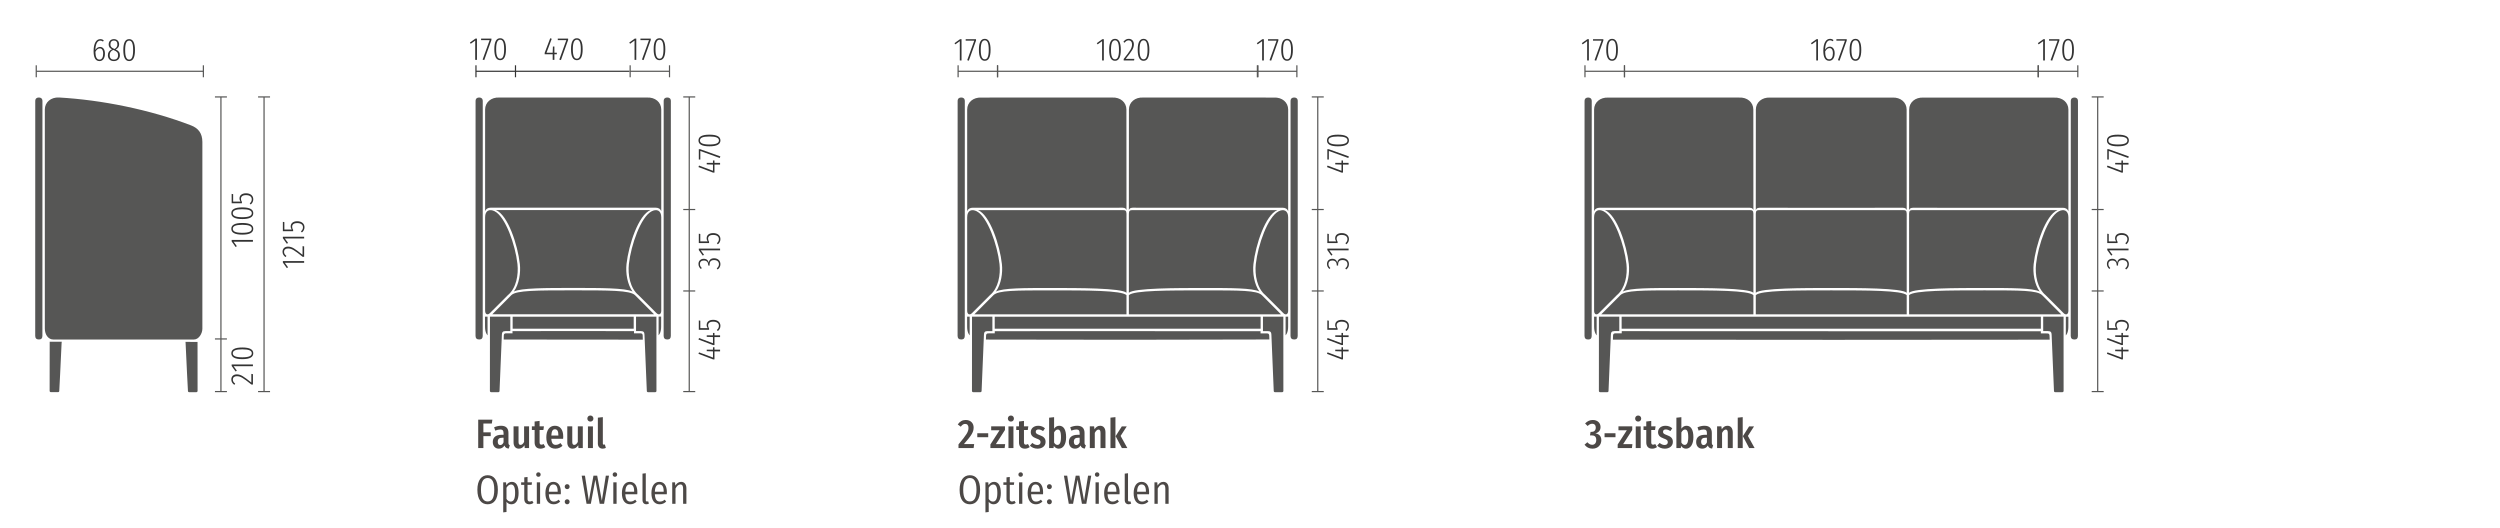 <?xml version="1.0" encoding="UTF-8"?>
<!-- Generator: Adobe Illustrator 26.2.1, SVG Export Plug-In . SVG Version: 6.00 Build 0)  -->
<svg xmlns="http://www.w3.org/2000/svg" xmlns:xlink="http://www.w3.org/1999/xlink" version="1.1" id="Ebene_1" x="0px" y="0px" viewBox="0 0 1420 300" style="enable-background:new 0 0 1420 300;" xml:space="preserve">
<style type="text/css">
	.st0{fill:#4C4846;}
	.st1{fill:#565655;}
	.st2{fill:none;stroke:#565655;stroke-width:0.679;stroke-miterlimit:3.864;}
	.st3{fill:#333333;}
	.st4{fill:none;stroke:#333333;stroke-width:0.679;stroke-miterlimit:3.864;}
</style>
<g>
	<path class="st0" d="M271.621,238.382h8.048l-0.322,2.185h-4.783v4.989h4.162v2.162h-4.162v6.783h-2.943V238.382z"></path>
	<path class="st0" d="M289.559,252.914l-0.598,1.886c-1.219-0.138-2.024-0.575-2.415-1.747c-0.782,1.311-1.955,1.793-3.173,1.793   c-2.139,0-3.472-1.563-3.472-3.794c0-2.645,1.748-4.093,5.013-4.093h1.104v-0.874c0-1.472-0.483-2.139-1.863-2.139   c-0.851,0-1.793,0.229-2.852,0.644l-0.644-1.886c1.311-0.574,2.713-0.873,3.955-0.873c2.989,0,4.185,1.586,4.185,4.116v5.519   C288.8,252.293,289.007,252.685,289.559,252.914z M286.018,251.235v-2.598h-0.805c-1.541,0-2.483,0.598-2.483,2.23   c0,1.287,0.529,1.932,1.403,1.932C284.959,252.8,285.581,252.247,286.018,251.235z"></path>
	<path class="st0" d="M300.507,254.501h-2.461l-0.138-1.609c-0.759,1.219-1.748,1.954-3.196,1.954c-1.886,0-3.012-1.402-3.012-3.518   v-9.176h2.828v8.945c0,1.058,0.368,1.609,1.127,1.609c0.828,0,1.495-0.667,2.023-1.701v-8.854h2.829V254.501z"></path>
	<path class="st0" d="M309.753,253.926c-0.782,0.621-1.817,0.92-2.736,0.92c-2.254,0-3.357-1.402-3.357-3.564v-7.059h-1.563v-2.07   h1.563v-2.736l2.828-0.345v3.081h2.461l-0.299,2.07h-2.162v7.059c0,0.806,0.299,1.288,1.081,1.288c0.391,0,0.736-0.138,1.173-0.391   L309.753,253.926z"></path>
	<path class="st0" d="M319.849,249.235h-6.691c0.161,2.69,1.104,3.449,2.506,3.449c0.966,0,1.748-0.322,2.667-1.035l1.173,1.563   c-0.989,0.92-2.299,1.633-4.024,1.633c-3.334,0-5.174-2.392-5.174-6.415c0-3.955,1.725-6.6,4.875-6.6   c2.967,0,4.737,2.139,4.737,6.186C319.918,248.431,319.872,248.891,319.849,249.235z M317.158,247.212   c0-2.254-0.575-3.381-1.954-3.381c-1.173,0-1.909,0.851-2.047,3.541h4.001V247.212z"></path>
	<path class="st0" d="M331.027,254.501h-2.46l-0.138-1.609c-0.759,1.219-1.748,1.954-3.196,1.954c-1.886,0-3.012-1.402-3.012-3.518   v-9.176h2.828v8.945c0,1.058,0.368,1.609,1.127,1.609c0.828,0,1.495-0.667,2.023-1.701v-8.854h2.829V254.501z"></path>
	<path class="st0" d="M337.054,237.761c0,0.966-0.69,1.701-1.725,1.701c-1.012,0-1.725-0.759-1.725-1.701   c0-0.989,0.712-1.748,1.725-1.748C336.364,236.013,337.054,236.771,337.054,237.761z M336.778,254.501h-2.829v-12.325h2.829   V254.501z"></path>
	<path class="st0" d="M339.585,251.926v-14.694l2.828-0.299v14.901c0,0.437,0.161,0.735,0.598,0.735   c0.207,0,0.414-0.069,0.552-0.115l0.552,1.955c-0.414,0.229-1.081,0.437-1.771,0.437   C340.643,254.846,339.585,253.742,339.585,251.926z"></path>
</g>
<g>
	<path class="st0" d="M553.024,242.819c0,2.668-1.265,4.576-5.542,9.428h5.84l-0.299,2.254h-8.6v-2.093   c4.622-5.519,5.68-7.105,5.68-9.404c0-1.472-0.736-2.23-1.885-2.23c-0.989,0-1.656,0.506-2.507,1.586l-1.702-1.287   c1.127-1.656,2.622-2.53,4.484-2.53C551.391,238.542,553.024,240.428,553.024,242.819z"></path>
	<path class="st0" d="M555.095,246.085h6.209v2.253h-6.209V246.085z"></path>
	<path class="st0" d="M570.826,244.223l-5.174,8.048h5.266l-0.276,2.23h-8.094v-2.047l5.197-8.071h-4.76v-2.23h7.841V244.223z"></path>
	<path class="st0" d="M575.91,237.761c0,0.966-0.69,1.701-1.725,1.701c-1.012,0-1.725-0.759-1.725-1.701   c0-0.989,0.712-1.748,1.725-1.748C575.22,236.013,575.91,236.771,575.91,237.761z M575.634,254.501h-2.829v-12.325h2.829V254.501z"></path>
	<path class="st0" d="M584.879,253.926c-0.782,0.621-1.817,0.92-2.736,0.92c-2.254,0-3.357-1.402-3.357-3.564v-7.059h-1.563v-2.07   h1.563v-2.736l2.828-0.345v3.081h2.461l-0.299,2.07h-2.162v7.059c0,0.806,0.299,1.288,1.081,1.288c0.391,0,0.736-0.138,1.173-0.391   L584.879,253.926z"></path>
	<path class="st0" d="M593.549,243.279l-1.081,1.587c-0.874-0.598-1.702-0.943-2.622-0.943c-0.966,0-1.541,0.483-1.541,1.357   c0,0.805,0.391,1.219,2.253,1.886c2.138,0.759,3.334,1.725,3.334,3.816c0,2.461-2.046,3.863-4.599,3.863   c-1.817,0-3.312-0.713-4.3-1.725l1.38-1.54c0.851,0.712,1.793,1.172,2.828,1.172c1.104,0,1.817-0.574,1.817-1.563   c0-1.104-0.506-1.472-2.392-2.161c-2.23-0.782-3.15-1.909-3.15-3.61c0-2.023,1.656-3.587,4.231-3.587   C591.25,241.831,592.538,242.359,593.549,243.279z"></path>
	<path class="st0" d="M605.554,248.315c0,4.024-1.632,6.53-4.208,6.53c-1.126,0-2.115-0.574-2.782-1.563l-0.161,1.219h-2.506   v-17.246l2.829-0.299v6.554c0.667-1.035,1.701-1.679,2.92-1.679C604.105,241.831,605.554,244.016,605.554,248.315z    M602.634,248.315c0-3.519-0.805-4.346-1.862-4.346c-0.828,0-1.541,0.712-2.046,1.632v5.772c0.437,0.781,1.104,1.333,1.862,1.333   C601.783,252.707,602.634,251.649,602.634,248.315z"></path>
	<path class="st0" d="M616.779,252.914l-0.598,1.886c-1.219-0.138-2.024-0.575-2.415-1.747c-0.782,1.311-1.955,1.793-3.173,1.793   c-2.139,0-3.472-1.563-3.472-3.794c0-2.645,1.748-4.093,5.013-4.093h1.104v-0.874c0-1.472-0.483-2.139-1.863-2.139   c-0.851,0-1.793,0.229-2.852,0.644l-0.644-1.886c1.311-0.574,2.713-0.873,3.955-0.873c2.989,0,4.185,1.586,4.185,4.116v5.519   C616.02,252.293,616.227,252.685,616.779,252.914z M613.238,251.235v-2.598h-0.805c-1.541,0-2.483,0.598-2.483,2.23   c0,1.287,0.529,1.932,1.403,1.932C612.18,252.8,612.801,252.247,613.238,251.235z"></path>
	<path class="st0" d="M627.91,245.579v8.922h-2.828v-8.554c0-1.334-0.345-1.955-1.127-1.955s-1.495,0.713-2.115,1.908v8.601h-2.829   v-12.349h2.438l0.23,1.656c0.828-1.242,1.793-1.978,3.219-1.978C626.761,241.831,627.91,243.21,627.91,245.579z"></path>
	<path class="st0" d="M633.57,254.501h-2.829v-17.27l2.829-0.299V254.501z M636.513,247.603l3.817,6.898h-3.104l-3.564-6.761   l3.541-5.564h2.806L636.513,247.603z"></path>
</g>
<g>
	<path class="st0" d="M909.11,242.521c0,1.932-1.035,3.15-2.967,3.656c2.023,0.253,3.403,1.495,3.403,3.84   c0,2.599-1.84,4.829-5.036,4.829c-1.908,0-3.334-0.781-4.507-2.253l1.609-1.403c0.897,0.966,1.656,1.449,2.76,1.449   c1.334,0,2.3-0.966,2.3-2.736c0-2.047-1.104-2.599-2.576-2.599h-0.988l0.321-2.001h0.667c1.334,0,2.3-0.827,2.3-2.483   c0-1.38-0.782-2.139-2.001-2.139c-0.988,0-1.839,0.46-2.621,1.288l-1.448-1.449c1.287-1.333,2.736-1.978,4.392-1.978   C907.478,238.542,909.11,240.359,909.11,242.521z"></path>
	<path class="st0" d="M911.389,246.085h6.209v2.253h-6.209V246.085z"></path>
	<path class="st0" d="M927.119,244.223l-5.175,8.048h5.267l-0.276,2.23h-8.094v-2.047l5.196-8.071h-4.76v-2.23h7.842V244.223z"></path>
	<path class="st0" d="M932.202,237.761c0,0.966-0.69,1.701-1.725,1.701c-1.012,0-1.725-0.759-1.725-1.701   c0-0.989,0.713-1.748,1.725-1.748C931.512,236.013,932.202,236.771,932.202,237.761z M931.926,254.501h-2.828v-12.325h2.828   V254.501z"></path>
	<path class="st0" d="M941.171,253.926c-0.781,0.621-1.816,0.92-2.736,0.92c-2.253,0-3.357-1.402-3.357-3.564v-7.059h-1.563v-2.07   h1.563v-2.736l2.829-0.345v3.081h2.46l-0.299,2.07h-2.161v7.059c0,0.806,0.299,1.288,1.08,1.288c0.392,0,0.736-0.138,1.173-0.391   L941.171,253.926z"></path>
	<path class="st0" d="M949.842,243.279l-1.08,1.587c-0.874-0.598-1.702-0.943-2.622-0.943c-0.966,0-1.54,0.483-1.54,1.357   c0,0.805,0.391,1.219,2.253,1.886c2.139,0.759,3.335,1.725,3.335,3.816c0,2.461-2.047,3.863-4.6,3.863   c-1.816,0-3.311-0.713-4.3-1.725l1.38-1.54c0.851,0.712,1.793,1.172,2.828,1.172c1.104,0,1.816-0.574,1.816-1.563   c0-1.104-0.506-1.472-2.392-2.161c-2.23-0.782-3.149-1.909-3.149-3.61c0-2.023,1.655-3.587,4.23-3.587   C947.543,241.831,948.83,242.359,949.842,243.279z"></path>
	<path class="st0" d="M961.848,248.315c0,4.024-1.633,6.53-4.208,6.53c-1.127,0-2.116-0.574-2.783-1.563l-0.16,1.219h-2.507v-17.246   l2.828-0.299v6.554c0.667-1.035,1.702-1.679,2.921-1.679C960.398,241.831,961.848,244.016,961.848,248.315z M958.927,248.315   c0-3.519-0.805-4.346-1.862-4.346c-0.828,0-1.541,0.712-2.047,1.632v5.772c0.438,0.781,1.104,1.333,1.863,1.333   C958.076,252.707,958.927,251.649,958.927,248.315z"></path>
	<path class="st0" d="M973.072,252.914l-0.599,1.886c-1.219-0.138-2.023-0.575-2.414-1.747c-0.782,1.311-1.955,1.793-3.174,1.793   c-2.138,0-3.472-1.563-3.472-3.794c0-2.645,1.747-4.093,5.013-4.093h1.104v-0.874c0-1.472-0.482-2.139-1.862-2.139   c-0.851,0-1.794,0.229-2.852,0.644l-0.644-1.886c1.311-0.574,2.713-0.873,3.955-0.873c2.989,0,4.185,1.586,4.185,4.116v5.519   C972.312,252.293,972.52,252.685,973.072,252.914z M969.53,251.235v-2.598h-0.805c-1.54,0-2.483,0.598-2.483,2.23   c0,1.287,0.529,1.932,1.402,1.932C968.473,252.8,969.094,252.247,969.53,251.235z"></path>
	<path class="st0" d="M984.204,245.579v8.922h-2.829v-8.554c0-1.334-0.345-1.955-1.126-1.955c-0.782,0-1.495,0.713-2.116,1.908   v8.601h-2.828v-12.349h2.438l0.229,1.656c0.828-1.242,1.794-1.978,3.22-1.978C983.054,241.831,984.204,243.21,984.204,245.579z"></path>
	<path class="st0" d="M989.862,254.501h-2.828v-17.27l2.828-0.299V254.501z M992.806,247.603l3.817,6.898h-3.104l-3.564-6.761   l3.542-5.564h2.805L992.806,247.603z"></path>
</g>
<g>
	<path class="st1" d="M28.227,194.1c-0.002,9.048-0.026,17.959-0.038,27.938c0,0.375,0.304,0.699,0.686,0.699h4.082   c0.382,0,0.684-0.235,0.704-0.684c0.134-3.255,0.732-12.811,1.329-27.171c0.012-0.29,0.041-0.547,0.094-0.777L28.227,194.1z"></path>
	<path class="st1" d="M105.362,194.194c0.043,0.211,0.048,0.446,0.06,0.708c0.598,14.359,1.198,23.916,1.334,27.17   c0.02,0.444,0.32,0.684,0.704,0.684h4.08c0.381,0,0.686-0.324,0.686-0.698c-0.014-9.948-0.019-18.802-0.024-27.85L105.362,194.194z   "></path>
	<path class="st1" d="M25.466,62.184c0-4.082,3.442-7.07,8.126-6.804c23.931,1.361,51.42,6.804,74.952,15.85   c4.016,1.543,6.404,4.401,6.404,9.432v106.056c0,2.724-2.04,6.122-4.762,6.122H30.228c-2.722,0-4.762-2.719-4.762-6.122V62.184z"></path>
	<path class="st1" d="M20.024,57.421c0-1.502,0.914-2.042,2.042-2.042c1.126,0,2.04,0.54,2.04,2.042L24.082,190.82   c-0.045,1.375-0.626,1.99-1.958,2.004c-1.414,0.015-2.081-0.674-2.124-2.004L20.024,57.421z"></path>
</g>
<line class="st2" x1="20.588" y1="40.485" x2="115.513" y2="40.485"></line>
<line class="st2" x1="20.588" y1="43.886" x2="20.588" y2="37.084"></line>
<line class="st2" x1="115.512" y1="43.886" x2="115.512" y2="37.084"></line>
<g>
	<path class="st3" d="M59.603,30.433c0,2.791-1.296,4.268-3.097,4.268c-2.431,0-3.349-2.323-3.349-5.636   c0-4.357,1.458-6.842,3.817-6.842c0.81,0,1.422,0.27,1.962,0.72l-0.432,0.667c-0.486-0.36-0.954-0.541-1.548-0.541   c-1.692,0-2.701,2.053-2.791,5.33c0.648-1.098,1.549-1.747,2.665-1.747C58.342,26.651,59.603,27.84,59.603,30.433z M58.595,30.469   c0-2.143-0.811-2.989-1.909-2.989c-1.044,0-1.909,0.774-2.503,1.98c0.054,2.827,0.702,4.393,2.323,4.393   C57.892,33.854,58.595,32.575,58.595,30.469z"></path>
	<path class="st3" d="M68.099,31.369c0,2.07-1.404,3.331-3.439,3.331c-2.071,0-3.385-1.314-3.385-3.313   c0-1.603,0.811-2.719,2.323-3.385c-1.314-0.648-1.873-1.44-1.873-2.755c0-2.017,1.422-3.025,2.971-3.025   c1.513,0,2.971,0.937,2.971,3.007c0,1.279-0.594,2.107-1.945,2.881C67.36,28.848,68.099,29.749,68.099,31.369z M67.072,31.369   c0-1.495-0.63-2.089-2.269-2.809l-0.522-0.216c-1.368,0.63-1.98,1.548-1.98,3.043c0,1.71,0.972,2.484,2.377,2.484   C66.118,33.872,67.072,33.08,67.072,31.369z M64.569,27.606l0.504,0.216c1.116-0.702,1.603-1.44,1.603-2.575   c0-1.548-0.811-2.232-1.981-2.232c-1.134,0-1.98,0.684-1.98,2.232C62.715,26.543,63.327,27.03,64.569,27.606z"></path>
	<path class="st3" d="M76.667,28.47c0,4.267-1.152,6.23-3.295,6.23c-2.179,0-3.331-1.999-3.331-6.248c0-4.267,1.152-6.23,3.331-6.23   C75.514,22.222,76.667,24.203,76.667,28.47z M71.085,28.452c0,3.889,0.81,5.401,2.287,5.401c1.458,0,2.25-1.476,2.25-5.383   s-0.774-5.402-2.25-5.402C71.913,23.068,71.085,24.563,71.085,28.452z"></path>
</g>
<line class="st2" x1="122.088" y1="222.417" x2="128.892" y2="222.417"></line>
<line class="st2" x1="125.491" y1="55.06" x2="125.491" y2="222.417"></line>
<line class="st2" x1="122.087" y1="55.06" x2="128.891" y2="55.06"></line>
<path class="st2" d="M146.579,55.06h6.802 M149.98,55.06v167.357 M146.579,222.417h6.802"></path>
<line class="st2" x1="122.087" y1="192.52" x2="128.891" y2="192.52"></line>
<g>
	<path class="st3" d="M172.751,148.288v0.99h-10.965l1.836,2.538l-0.702,0.469l-2.25-3.151v-0.846H172.751z"></path>
	<path class="st3" d="M163.551,140.08c2.341,0,3.925,1.17,8.3,4.663v-4.933l0.9,0.144v5.906h-0.847   c-4.825-3.854-6.211-4.735-8.318-4.735c-1.44,0-2.251,0.756-2.251,1.926c0,0.972,0.504,1.657,1.351,2.305l-0.504,0.684   c-1.152-0.864-1.71-1.818-1.71-3.025C160.472,141.178,161.768,140.08,163.551,140.08z"></path>
	<path class="st3" d="M172.751,134.464v0.99h-10.965l1.836,2.539l-0.702,0.468l-2.25-3.151v-0.846H172.751z"></path>
	<path class="st3" d="M161.516,126.166v4.213h4.177c-0.342-0.504-0.576-1.062-0.576-1.782c0-1.765,1.369-2.935,3.745-2.935   c2.431,0,4.087,1.333,4.087,3.403c0,1.261-0.54,2.197-1.459,2.971l-0.558-0.63c0.756-0.648,1.152-1.333,1.152-2.341   c0-1.458-1.188-2.358-3.241-2.358c-2.088,0-2.899,0.882-2.899,2.143c0,0.702,0.198,1.152,0.558,1.729v0.756h-5.833v-5.329   L161.516,126.166z"></path>
</g>
<g>
	<path class="st3" d="M134.462,212.638c2.341,0,3.926,1.171,8.301,4.663v-4.934l0.9,0.145v5.906h-0.847   c-4.825-3.854-6.212-4.736-8.318-4.736c-1.44,0-2.25,0.756-2.25,1.927c0,0.972,0.504,1.657,1.35,2.305l-0.504,0.685   c-1.152-0.865-1.71-1.818-1.71-3.025C131.384,213.736,132.68,212.638,134.462,212.638z"></path>
	<path class="st3" d="M143.663,207.022v0.99h-10.965l1.836,2.538l-0.702,0.469l-2.251-3.15v-0.847H143.663z"></path>
	<path class="st3" d="M137.631,197.373c4.268,0,6.23,1.152,6.23,3.295c0,2.18-1.999,3.332-6.248,3.332   c-4.268,0-6.229-1.152-6.229-3.332C131.384,198.525,133.364,197.373,137.631,197.373z M137.613,202.955   c3.89,0,5.401-0.811,5.401-2.287c0-1.458-1.477-2.25-5.384-2.25s-5.401,0.773-5.401,2.25   C132.229,202.127,133.724,202.955,137.613,202.955z"></path>
</g>
<g>
	<path class="st3" d="M143.663,136.3v0.99h-10.965l1.836,2.539l-0.702,0.468l-2.25-3.151V136.3H143.663z"></path>
	<path class="st3" d="M137.631,126.651c4.267,0,6.23,1.152,6.23,3.295c0,2.179-1.999,3.331-6.248,3.331   c-4.267,0-6.23-1.152-6.23-3.331C131.383,127.804,133.364,126.651,137.631,126.651z M137.613,132.233   c3.889,0,5.401-0.81,5.401-2.287c0-1.458-1.476-2.251-5.383-2.251s-5.402,0.774-5.402,2.251   C132.229,131.405,133.724,132.233,137.613,132.233z"></path>
	<path class="st3" d="M137.631,117.795c4.267,0,6.23,1.152,6.23,3.295c0,2.179-1.999,3.331-6.248,3.331   c-4.267,0-6.23-1.152-6.23-3.331C131.383,118.948,133.364,117.795,137.631,117.795z M137.613,123.377   c3.889,0,5.401-0.81,5.401-2.287c0-1.458-1.476-2.25-5.383-2.25s-5.402,0.774-5.402,2.25   C132.229,122.549,133.724,123.377,137.613,123.377z"></path>
	<path class="st3" d="M132.428,110.29v4.213h4.177c-0.342-0.504-0.576-1.062-0.576-1.783c0-1.764,1.369-2.935,3.745-2.935   c2.431,0,4.087,1.333,4.087,3.403c0,1.26-0.541,2.197-1.458,2.971l-0.558-0.63c0.756-0.648,1.152-1.333,1.152-2.341   c0-1.458-1.188-2.358-3.241-2.358c-2.088,0-2.899,0.882-2.899,2.143c0,0.702,0.198,1.152,0.558,1.729v0.756h-5.833v-5.33   L132.428,110.29z"></path>
</g>
<line class="st2" x1="388.087" y1="222.417" x2="394.891" y2="222.417"></line>
<line class="st2" x1="391.49" y1="55.06" x2="391.49" y2="222.417"></line>
<line class="st2" x1="388.087" y1="165.27" x2="394.891" y2="165.27"></line>
<line class="st2" x1="388.087" y1="119.009" x2="394.891" y2="119.009"></line>
<line class="st2" x1="388.087" y1="55.059" x2="394.891" y2="55.059"></line>
<g>
	<path class="st3" d="M405.818,197.23v1.387h3.187v0.972h-3.187v4.556h-0.774l-8.318-3.15l0.324-0.865l7.922,2.971v-3.511   l-3.547-0.126v-0.846h3.547v-1.387H405.818z"></path>
	<path class="st3" d="M405.818,189.095v1.386h3.187v0.973h-3.187v4.556h-0.774l-8.318-3.151l0.324-0.863l7.922,2.971v-3.512   l-3.547-0.126v-0.847h3.547v-1.386H405.818z"></path>
	<path class="st3" d="M397.769,182.164v4.214h4.177c-0.342-0.504-0.576-1.062-0.576-1.782c0-1.765,1.369-2.936,3.746-2.936   c2.431,0,4.087,1.333,4.087,3.403c0,1.261-0.54,2.196-1.459,2.972l-0.558-0.631c0.756-0.648,1.152-1.332,1.152-2.341   c0-1.458-1.188-2.358-3.241-2.358c-2.089,0-2.898,0.882-2.898,2.143c0,0.702,0.197,1.152,0.558,1.729v0.756h-5.834v-5.329   L397.769,182.164z"></path>
</g>
<g>
	<path class="st3" d="M399.731,146.993c1.639,0,2.539,0.882,2.845,2.251c0.126-1.458,1.116-2.557,3.007-2.557   c2.089,0,3.619,1.314,3.619,3.331c0,1.297-0.522,2.232-1.566,3.061l-0.522-0.647c0.882-0.757,1.242-1.423,1.242-2.395   c0-1.422-1.062-2.323-2.772-2.323c-1.927,0-2.539,1.081-2.539,2.467v0.702l-0.81-0.126v-0.522c0-1.134-0.756-2.269-2.449-2.269   c-1.422,0-2.232,0.792-2.232,2.017c0,0.829,0.306,1.513,1.08,2.251l-0.54,0.559c-0.937-0.865-1.369-1.766-1.369-2.881   C396.725,148.109,398.039,146.993,399.731,146.993z"></path>
	<path class="st3" d="M409.004,141.198v0.99h-10.965l1.836,2.539l-0.702,0.468l-2.25-3.151v-0.846H409.004z"></path>
	<path class="st3" d="M397.769,132.899v4.213h4.177c-0.342-0.504-0.576-1.062-0.576-1.782c0-1.765,1.369-2.935,3.745-2.935   c2.431,0,4.087,1.333,4.087,3.403c0,1.261-0.54,2.197-1.459,2.971l-0.558-0.63c0.756-0.648,1.152-1.333,1.152-2.341   c0-1.458-1.188-2.358-3.241-2.358c-2.088,0-2.899,0.882-2.899,2.143c0,0.702,0.198,1.152,0.558,1.729v0.756h-5.833v-5.329   L397.769,132.899z"></path>
</g>
<g>
	<path class="st3" d="M405.817,91.138v1.386h3.187v0.972h-3.187v4.556h-0.774l-8.319-3.151l0.324-0.864l7.922,2.971v-3.511   l-3.547-0.126v-0.846h3.547v-1.386H405.817z"></path>
	<path class="st3" d="M397.715,84.748l11.434,4.087l-0.306,0.918l-11.055-3.997v4.861h-0.864v-5.87H397.715z"></path>
	<path class="st3" d="M402.973,76.486c4.267,0,6.23,1.152,6.23,3.295c0,2.179-1.999,3.331-6.248,3.331   c-4.267,0-6.23-1.152-6.23-3.331C396.725,77.638,398.706,76.486,402.973,76.486z M402.955,82.067c3.889,0,5.401-0.81,5.401-2.287   c0-1.458-1.476-2.25-5.383-2.25s-5.402,0.774-5.402,2.25C397.571,81.239,399.065,82.067,402.955,82.067z"></path>
</g>
<line class="st2" x1="745.087" y1="222.417" x2="751.891" y2="222.417"></line>
<line class="st2" x1="748.49" y1="55.06" x2="748.49" y2="222.417"></line>
<line class="st2" x1="745.087" y1="165.27" x2="751.891" y2="165.27"></line>
<line class="st2" x1="745.087" y1="119.009" x2="751.891" y2="119.009"></line>
<line class="st2" x1="745.087" y1="55.059" x2="751.891" y2="55.059"></line>
<g>
	<path class="st3" d="M762.817,197.229v1.387h3.187v0.973h-3.187v4.555h-0.774l-8.318-3.15l0.324-0.864l7.922,2.971v-3.511   l-3.547-0.126v-0.847h3.547v-1.387H762.817z"></path>
	<path class="st3" d="M762.817,189.094v1.387h3.187v0.973h-3.187v4.555h-0.774l-8.318-3.15l0.324-0.864l7.922,2.971v-3.511   l-3.547-0.126v-0.847h3.547v-1.387H762.817z"></path>
	<path class="st3" d="M754.769,182.165v4.213h4.177c-0.342-0.504-0.576-1.062-0.576-1.782c0-1.765,1.369-2.936,3.746-2.936   c2.431,0,4.087,1.333,4.087,3.403c0,1.261-0.54,2.196-1.459,2.971l-0.558-0.63c0.756-0.648,1.152-1.332,1.152-2.341   c0-1.458-1.188-2.358-3.241-2.358c-2.089,0-2.898,0.882-2.898,2.143c0,0.702,0.197,1.152,0.558,1.729v0.756h-5.834v-5.329   L754.769,182.165z"></path>
</g>
<g>
	<path class="st3" d="M756.731,146.993c1.639,0,2.539,0.883,2.845,2.251c0.126-1.459,1.116-2.557,3.007-2.557   c2.089,0,3.619,1.314,3.619,3.331c0,1.296-0.522,2.232-1.566,3.061l-0.522-0.648c0.882-0.756,1.242-1.422,1.242-2.395   c0-1.423-1.062-2.322-2.772-2.322c-1.927,0-2.539,1.08-2.539,2.467v0.702l-0.81-0.126v-0.522c0-1.135-0.757-2.269-2.449-2.269   c-1.422,0-2.232,0.792-2.232,2.017c0,0.828,0.306,1.512,1.08,2.25l-0.54,0.559c-0.937-0.864-1.368-1.765-1.368-2.881   C753.725,148.109,755.039,146.993,756.731,146.993z"></path>
	<path class="st3" d="M766.004,141.197v0.99h-10.965l1.836,2.539l-0.702,0.468l-2.25-3.15v-0.847H766.004z"></path>
	<path class="st3" d="M754.769,132.899v4.213h4.178c-0.343-0.504-0.576-1.062-0.576-1.782c0-1.765,1.368-2.936,3.745-2.936   c2.431,0,4.087,1.333,4.087,3.403c0,1.261-0.54,2.196-1.459,2.971l-0.558-0.63c0.756-0.648,1.152-1.332,1.152-2.341   c0-1.458-1.188-2.358-3.241-2.358c-2.088,0-2.898,0.882-2.898,2.143c0,0.702,0.198,1.152,0.558,1.729v0.756h-5.833v-5.329   L754.769,132.899z"></path>
</g>
<g>
	<path class="st3" d="M762.817,91.138v1.387h3.187v0.973h-3.187v4.555h-0.774l-8.318-3.15l0.324-0.864l7.922,2.971v-3.511   l-3.547-0.126v-0.847h3.547v-1.387H762.817z"></path>
	<path class="st3" d="M754.715,84.748l11.434,4.088l-0.307,0.918l-11.055-3.997v4.861h-0.864v-5.87H754.715z"></path>
	<path class="st3" d="M759.973,76.486c4.268,0,6.23,1.152,6.23,3.295c0,2.179-2,3.331-6.248,3.331c-4.268,0-6.23-1.152-6.23-3.331   C753.725,77.639,755.705,76.486,759.973,76.486z M759.955,82.068c3.889,0,5.4-0.811,5.4-2.287c0-1.459-1.476-2.251-5.383-2.251   s-5.402,0.774-5.402,2.251C754.57,81.239,756.065,82.068,759.955,82.068z"></path>
</g>
<line class="st2" x1="1188.087" y1="222.417" x2="1194.891" y2="222.417"></line>
<line class="st2" x1="1191.49" y1="55.06" x2="1191.49" y2="222.417"></line>
<line class="st2" x1="1188.087" y1="165.27" x2="1194.891" y2="165.27"></line>
<line class="st2" x1="1188.087" y1="119.009" x2="1194.891" y2="119.009"></line>
<line class="st2" x1="1188.087" y1="55.059" x2="1194.891" y2="55.059"></line>
<g>
	<path class="st3" d="M1205.817,197.229v1.387h3.187v0.973h-3.187v4.555h-0.774l-8.318-3.15l0.324-0.864l7.922,2.971v-3.511   l-3.547-0.126v-0.847h3.547v-1.387H1205.817z"></path>
	<path class="st3" d="M1205.817,189.094v1.387h3.187v0.973h-3.187v4.555h-0.774l-8.318-3.15l0.324-0.864l7.922,2.971v-3.511   l-3.547-0.126v-0.847h3.547v-1.387H1205.817z"></path>
	<path class="st3" d="M1197.769,182.165v4.213h4.177c-0.342-0.504-0.576-1.062-0.576-1.782c0-1.765,1.369-2.936,3.746-2.936   c2.431,0,4.087,1.333,4.087,3.403c0,1.261-0.54,2.196-1.459,2.971l-0.558-0.63c0.756-0.648,1.152-1.332,1.152-2.341   c0-1.458-1.188-2.358-3.241-2.358c-2.089,0-2.898,0.882-2.898,2.143c0,0.702,0.197,1.152,0.558,1.729v0.756h-5.834v-5.329   L1197.769,182.165z"></path>
</g>
<g>
	<path class="st3" d="M1199.731,146.993c1.639,0,2.539,0.883,2.845,2.251c0.126-1.459,1.116-2.557,3.007-2.557   c2.089,0,3.619,1.314,3.619,3.331c0,1.296-0.522,2.232-1.566,3.061l-0.522-0.648c0.882-0.756,1.242-1.422,1.242-2.395   c0-1.423-1.062-2.322-2.772-2.322c-1.927,0-2.539,1.08-2.539,2.467v0.702l-0.81-0.126v-0.522c0-1.135-0.757-2.269-2.449-2.269   c-1.422,0-2.232,0.792-2.232,2.017c0,0.828,0.306,1.512,1.08,2.25l-0.54,0.559c-0.937-0.864-1.368-1.765-1.368-2.881   C1196.725,148.109,1198.039,146.993,1199.731,146.993z"></path>
	<path class="st3" d="M1209.004,141.197v0.99h-10.965l1.836,2.539l-0.702,0.468l-2.25-3.15v-0.847H1209.004z"></path>
	<path class="st3" d="M1197.769,132.899v4.213h4.178c-0.343-0.504-0.576-1.062-0.576-1.782c0-1.765,1.368-2.936,3.745-2.936   c2.431,0,4.087,1.333,4.087,3.403c0,1.261-0.54,2.196-1.459,2.971l-0.558-0.63c0.756-0.648,1.152-1.332,1.152-2.341   c0-1.458-1.188-2.358-3.241-2.358c-2.088,0-2.898,0.882-2.898,2.143c0,0.702,0.198,1.152,0.558,1.729v0.756h-5.833v-5.329   L1197.769,132.899z"></path>
</g>
<g>
	<path class="st3" d="M1205.817,91.138v1.387h3.187v0.973h-3.187v4.555h-0.774l-8.318-3.15l0.324-0.864l7.922,2.971v-3.511   l-3.547-0.126v-0.847h3.547v-1.387H1205.817z"></path>
	<path class="st3" d="M1197.715,84.748l11.434,4.088l-0.307,0.918l-11.055-3.997v4.861h-0.864v-5.87H1197.715z"></path>
	<path class="st3" d="M1202.973,76.486c4.267,0,6.229,1.152,6.229,3.295c0,2.179-1.999,3.331-6.248,3.331   c-4.267,0-6.229-1.152-6.229-3.331C1196.725,77.639,1198.705,76.486,1202.973,76.486z M1202.954,82.068   c3.89,0,5.401-0.811,5.401-2.287c0-1.459-1.476-2.251-5.383-2.251s-5.402,0.774-5.402,2.251   C1197.57,81.239,1199.065,82.068,1202.954,82.068z"></path>
</g>
<line class="st4" x1="292.798" y1="40.484" x2="357.586" y2="40.484"></line>
<line class="st4" x1="292.798" y1="43.886" x2="292.798" y2="37.082"></line>
<line class="st4" x1="270.348" y1="40.484" x2="292.763" y2="40.484"></line>
<line class="st4" x1="270.348" y1="43.886" x2="270.348" y2="37.082"></line>
<g>
	<path class="st3" d="M316.286,30.809h-1.386v3.187h-0.972v-3.187h-4.556v-0.774l3.151-8.319l0.864,0.324l-2.971,7.922h3.511   l0.126-3.547h0.846v3.547h1.386V30.809z"></path>
	<path class="st3" d="M322.693,22.707l-4.087,11.434l-0.918-0.306l3.997-11.055h-4.861v-0.864h5.87V22.707z"></path>
	<path class="st3" d="M330.956,27.964c0,4.267-1.152,6.23-3.295,6.23c-2.179,0-3.331-1.999-3.331-6.248   c0-4.267,1.152-6.23,3.331-6.23C329.803,21.716,330.956,23.697,330.956,27.964z M325.374,27.946c0,3.889,0.81,5.401,2.287,5.401   c1.458,0,2.25-1.476,2.25-5.383s-0.774-5.402-2.25-5.402C326.202,22.562,325.374,24.057,325.374,27.946z"></path>
</g>
<g>
	<path class="st3" d="M270.907,33.996h-0.99V23.031l-2.539,1.836l-0.468-0.702l3.151-2.25h0.846V33.996z"></path>
	<path class="st3" d="M279.133,22.707l-4.087,11.434l-0.918-0.306l3.997-11.055h-4.861v-0.864h5.87V22.707z"></path>
	<path class="st3" d="M287.396,27.964c0,4.267-1.152,6.23-3.295,6.23c-2.179,0-3.331-1.999-3.331-6.248   c0-4.267,1.152-6.23,3.331-6.23C286.243,21.716,287.396,23.697,287.396,27.964z M281.814,27.946c0,3.889,0.81,5.401,2.287,5.401   c1.458,0,2.251-1.476,2.251-5.383s-0.774-5.402-2.251-5.402C282.642,22.562,281.814,24.057,281.814,27.946z"></path>
</g>
<g>
	<path class="st3" d="M361.411,33.996h-0.99V23.031l-2.539,1.836l-0.468-0.702l3.151-2.25h0.846V33.996z"></path>
	<path class="st3" d="M369.637,22.707L365.55,34.14l-0.918-0.306l3.997-11.055h-4.861v-0.864h5.87V22.707z"></path>
	<path class="st3" d="M377.899,27.964c0,4.267-1.152,6.23-3.295,6.23c-2.179,0-3.331-1.999-3.331-6.248   c0-4.267,1.152-6.23,3.331-6.23C376.747,21.716,377.899,23.697,377.899,27.964z M372.318,27.946c0,3.889,0.81,5.401,2.287,5.401   c1.458,0,2.251-1.476,2.251-5.383s-0.774-5.402-2.251-5.402C373.146,22.562,372.318,24.057,372.318,27.946z"></path>
</g>
<path class="st2" d="M380.283,43.886v-6.804 M357.925,43.886v-6.804 M357.925,40.485h22.358"></path>
<path class="st2" d="M714.529,43.886v-6.804 M566.653,43.886v-6.804 M566.653,40.485h147.876"></path>
<path class="st2" d="M566.561,43.886v-6.804 M544.203,43.886v-6.804 M544.203,40.485h22.358"></path>
<g>
	<path class="st3" d="M626.976,34.335h-0.99V23.37l-2.539,1.836l-0.468-0.702l3.151-2.25h0.846V34.335z"></path>
	<path class="st3" d="M636.625,28.304c0,4.267-1.152,6.23-3.295,6.23c-2.179,0-3.331-1.999-3.331-6.248   c0-4.267,1.152-6.23,3.331-6.23C635.472,22.056,636.625,24.036,636.625,28.304z M631.043,28.286c0,3.889,0.81,5.402,2.287,5.402   c1.458,0,2.25-1.477,2.25-5.384s-0.774-5.402-2.25-5.402C631.871,22.902,631.043,24.396,631.043,28.286z"></path>
	<path class="st3" d="M644.04,25.135c0,2.341-1.17,3.925-4.663,8.3h4.933l-0.144,0.9h-5.906v-0.846   c3.854-4.826,4.736-6.212,4.736-8.318c0-1.44-0.756-2.251-1.927-2.251c-0.972,0-1.657,0.504-2.305,1.351l-0.684-0.504   c0.864-1.152,1.818-1.71,3.025-1.71C642.942,22.056,644.04,23.352,644.04,25.135z"></path>
	<path class="st3" d="M652.842,28.304c0,4.267-1.152,6.23-3.295,6.23c-2.179,0-3.331-1.999-3.331-6.248   c0-4.267,1.152-6.23,3.331-6.23C651.69,22.056,652.842,24.036,652.842,28.304z M647.261,28.286c0,3.889,0.81,5.402,2.287,5.402   c1.458,0,2.25-1.477,2.25-5.384s-0.774-5.402-2.25-5.402C648.089,22.902,647.261,24.396,647.261,28.286z"></path>
</g>
<g>
	<path class="st3" d="M546.156,34.335h-0.99V23.37l-2.539,1.836l-0.468-0.702l3.151-2.25h0.846V34.335z"></path>
	<path class="st3" d="M554.382,23.046l-4.087,11.434l-0.918-0.306l3.997-11.055h-4.861v-0.864h5.87V23.046z"></path>
	<path class="st3" d="M562.645,28.304c0,4.267-1.152,6.23-3.295,6.23c-2.179,0-3.331-1.999-3.331-6.248   c0-4.267,1.152-6.23,3.331-6.23C561.492,22.056,562.645,24.036,562.645,28.304z M557.063,28.286c0,3.889,0.81,5.402,2.287,5.402   c1.458,0,2.251-1.477,2.251-5.384s-0.774-5.402-2.251-5.402C557.891,22.902,557.063,24.396,557.063,28.286z"></path>
</g>
<g>
	<path class="st3" d="M717.876,34.335h-0.99V23.37l-2.539,1.836l-0.468-0.702l3.15-2.25h0.847V34.335z"></path>
	<path class="st3" d="M726.103,23.046l-4.088,11.434l-0.918-0.306l3.997-11.055h-4.861v-0.864h5.87V23.046z"></path>
	<path class="st3" d="M734.364,28.304c0,4.267-1.152,6.23-3.295,6.23c-2.179,0-3.331-1.999-3.331-6.248   c0-4.267,1.152-6.23,3.331-6.23C733.212,22.056,734.364,24.036,734.364,28.304z M728.783,28.286c0,3.889,0.81,5.402,2.286,5.402   c1.458,0,2.251-1.477,2.251-5.384s-0.774-5.402-2.251-5.402C729.611,22.902,728.783,24.396,728.783,28.286z"></path>
</g>
<path class="st2" d="M736.623,43.886v-6.804 M714.188,43.886v-6.804 M714.188,40.485h22.435"></path>
<path class="st2" d="M922.695,43.886v-6.804 M900.26,43.886v-6.804 M900.26,40.485h22.435"></path>
<path class="st2" d="M1180.193,43.886v-6.804 M1157.758,43.886v-6.804 M1157.758,40.485h22.435"></path>
<g>
	<path class="st3" d="M1032.62,34.335h-0.99V23.37l-2.539,1.836l-0.468-0.702l3.15-2.25h0.847V34.335z"></path>
	<path class="st3" d="M1042.089,30.266c0,2.791-1.297,4.268-3.097,4.268c-2.432,0-3.35-2.323-3.35-5.636   c0-4.357,1.459-6.842,3.817-6.842c0.811,0,1.422,0.27,1.963,0.72l-0.433,0.667c-0.486-0.36-0.954-0.541-1.549-0.541   c-1.692,0-2.7,2.053-2.79,5.33c0.647-1.098,1.548-1.746,2.664-1.746C1040.828,26.485,1042.089,27.673,1042.089,30.266z    M1041.08,30.302c0-2.143-0.81-2.989-1.908-2.989c-1.045,0-1.908,0.774-2.503,1.98c0.054,2.827,0.702,4.394,2.323,4.394   C1040.378,33.688,1041.08,32.409,1041.08,30.302z"></path>
	<path class="st3" d="M1048.946,23.046l-4.088,11.434l-0.918-0.306l3.997-11.055h-4.861v-0.864h5.87V23.046z"></path>
	<path class="st3" d="M1057.208,28.304c0,4.267-1.152,6.23-3.295,6.23c-2.179,0-3.331-1.999-3.331-6.248   c0-4.267,1.152-6.23,3.331-6.23C1056.056,22.056,1057.208,24.036,1057.208,28.304z M1051.627,28.286   c0,3.889,0.81,5.402,2.286,5.402c1.458,0,2.251-1.477,2.251-5.384s-0.774-5.402-2.251-5.402   C1052.455,22.902,1051.627,24.396,1051.627,28.286z"></path>
</g>
<g>
	<path class="st3" d="M902.48,34.335h-0.99V23.37l-2.539,1.836l-0.468-0.702l3.15-2.25h0.847V34.335z"></path>
	<path class="st3" d="M910.707,23.046l-4.088,11.434l-0.918-0.306l3.997-11.055h-4.861v-0.864h5.87V23.046z"></path>
	<path class="st3" d="M918.969,28.304c0,4.267-1.152,6.23-3.295,6.23c-2.179,0-3.331-1.999-3.331-6.248   c0-4.267,1.152-6.23,3.331-6.23C917.816,22.056,918.969,24.036,918.969,28.304z M913.387,28.286c0,3.889,0.811,5.402,2.287,5.402   c1.459,0,2.251-1.477,2.251-5.384s-0.774-5.402-2.251-5.402C914.216,22.902,913.387,24.396,913.387,28.286z"></path>
</g>
<g>
	<path class="st3" d="M1161.5,34.335h-0.99V23.37l-2.539,1.836l-0.468-0.702l3.15-2.25h0.847V34.335z"></path>
	<path class="st3" d="M1169.727,23.046l-4.088,11.434l-0.918-0.306l3.997-11.055h-4.861v-0.864h5.87V23.046z"></path>
	<path class="st3" d="M1177.988,28.304c0,4.267-1.152,6.23-3.295,6.23c-2.179,0-3.331-1.999-3.331-6.248   c0-4.267,1.152-6.23,3.331-6.23C1176.836,22.056,1177.988,24.036,1177.988,28.304z M1172.406,28.286   c0,3.889,0.811,5.402,2.287,5.402c1.459,0,2.251-1.477,2.251-5.384s-0.774-5.402-2.251-5.402   C1173.235,22.902,1172.406,24.396,1172.406,28.286z"></path>
</g>
<path class="st2" d="M1157.676,43.886v-6.804 M922.71,43.886v-6.804 M922.71,40.485h234.966"></path>
<g>
	<path class="st1" d="M270.127,57.423c0-1.502,0.914-2.042,2.042-2.042c1.128,0,2.04,0.54,2.04,2.042l-0.024,133.399   c-0.045,1.375-0.626,1.99-1.958,2.004c-1.414,0.015-2.081-0.674-2.124-2.004L270.127,57.423z"></path>
	<path class="st1" d="M376.975,57.423c0-1.502,0.914-2.042,2.042-2.042c1.126,0,2.04,0.54,2.04,2.042l-0.024,133.399   c-0.048,1.375-0.628,1.99-1.96,2.004c-1.412,0.015-2.079-0.674-2.124-2.004L376.975,57.423z"></path>
	<path class="st1" d="M289.865,179.885l-11.57-0.005c0,0-0.005,25.995-0.029,42.18c0,0.375,0.305,0.696,0.686,0.696h4.08   c0.384,0,0.684-0.237,0.703-0.681c0.137-3.255,0.737-17.612,1.332-31.976c0.058-1.36,0.459-2.04,2.043-2.04h2.748L289.865,179.885z   "></path>
	<path class="st1" d="M361.269,179.885l11.57-0.005c0,0,0.005,25.995,0.027,42.18c0.002,0.375-0.305,0.696-0.687,0.696h-4.08   c-0.384,0-0.686-0.237-0.703-0.681c-0.137-3.255-0.734-17.612-1.332-31.976c-0.057-1.36-0.456-2.04-2.042-2.04h-2.746   L361.269,179.885z"></path>
</g>
<polygon class="st1" points="325.567,179.895 359.94,179.895 359.94,186.701 325.567,186.701 291.192,186.701 291.192,179.895 "></polygon>
<g>
	<path class="st1" d="M275.544,123.41c0-4.078,2.743-4.8,5.446-3.398c6.12,3.172,11.719,19.092,12.921,29.935   c0.682,6.12-0.679,13.781-5.441,17.685l-10.204,10.205c-1.359,1.359-2.722,0.679-2.722-1.361V123.41z"></path>
	<path class="st1" d="M375.59,123.41c0-4.078-2.743-4.8-5.446-3.398c-6.122,3.172-11.721,19.092-12.924,29.935   c-0.681,6.12,0.682,13.781,5.444,17.685l10.204,10.205c1.359,1.359,2.722,0.679,2.722-1.361V123.41z"></path>
	<path class="st1" d="M325.567,164.913c-20.41,0-32.335,0-35.093,2.719l-10.848,10.884h45.941h45.938l-10.845-10.884   C357.902,164.913,345.977,164.913,325.567,164.913"></path>
	<path class="st1" d="M359.26,165.593c-3.85-2.045-18.509-2.045-33.686-2.045c-15.176,0-29.854,0-33.701,2.045   c2.981-4.171,3.96-10.594,3.401-15.648c-1.205-10.841-6.804-27.895-13.606-30.612h87.797c-6.802,2.717-12.401,19.771-13.606,30.612   C355.298,154.999,356.277,161.422,359.26,165.593"></path>
	<path class="st1" d="M325.567,55.382l-41.897,0.017c-4.685-0.269-8.126,2.721-8.126,6.801v57.812   c0.47-1.486,1.802-2.052,3.079-2.043h46.944h46.942c1.279-0.009,2.608,0.557,3.081,2.043V62.2c0-4.08-3.444-7.07-8.126-6.801   L325.567,55.382z"></path>
	<path class="st1" d="M276.943,190.46c0,0-1.445-1.246-1.447-4.8c-0.003-1.452-0.015-5.808-0.015-5.808h1.445L276.943,190.46z"></path>
	<path class="st1" d="M325.713,192.897l39.398,0.024c0,0-0.009-1.795-0.06-2.443c-0.05-0.648-0.348-1.147-1.197-1.147h-3.751   l0.012-1.248l-34.45-0.039h-0.122l-34.45,0.039l0.024,1.248h-3.766c-0.847,0-1.147,0.499-1.197,1.147   c-0.048,0.648-0.06,2.359-0.06,2.359l38.697,0.06H325.713z"></path>
	<path class="st1" d="M374.081,190.427c0,0,1.445-1.246,1.445-4.8c0.002-1.452,0.017-5.808,0.017-5.808h-1.448L374.081,190.427z"></path>
	<path class="st1" d="M543.936,57.423c0-1.502,0.914-2.042,2.042-2.042c1.128,0,2.04,0.54,2.04,2.042l-0.024,133.399   c-0.045,1.375-0.626,1.99-1.958,2.004c-1.414,0.015-2.081-0.674-2.124-2.004L543.936,57.423z"></path>
	<path class="st1" d="M733.037,57.423c0-1.502,0.914-2.042,2.042-2.042c1.128,0,2.043,0.54,2.043,2.042l-0.027,133.399   c-0.045,1.375-0.626,1.99-1.958,2.004c-1.414,0.015-2.081-0.674-2.124-2.004L733.037,57.423z"></path>
	<path class="st1" d="M563.676,179.885l-11.57-0.005c0,0-0.008,25.995-0.029,42.185c0,0.37,0.307,0.691,0.686,0.691h4.08   c0.382,0,0.684-0.233,0.703-0.681c0.137-3.25,0.735-17.612,1.335-31.971c0.055-1.361,0.453-2.04,2.037-2.04h2.748L563.676,179.885z   "></path>
	<path class="st1" d="M717.36,179.885l11.57-0.005c0,0,0.005,25.995,0.027,42.185c0.002,0.37-0.305,0.691-0.687,0.691h-4.08   c-0.384,0-0.686-0.233-0.703-0.681c-0.137-3.25-0.734-17.612-1.332-31.971c-0.055-1.361-0.456-2.04-2.042-2.04h-2.746   L717.36,179.885z"></path>
</g>
<polygon class="st1" points="640.517,179.899 716.031,179.899 716.031,186.701 640.517,186.701 565.003,186.701 565.003,179.899 "></polygon>
<g>
	<path class="st1" d="M549.355,123.434c0-4.082,2.743-4.8,5.443-3.403c6.12,3.173,11.719,19.097,12.924,29.935   c0.682,6.12-0.679,13.781-5.441,17.69l-10.204,10.205c-1.364,1.359-2.722,0.679-2.722-1.365V123.434z"></path>
	<path class="st1" d="M731.678,123.434c0-4.082-2.741-4.8-5.443-3.403c-6.123,3.173-11.722,19.097-12.927,29.935   c-0.679,6.12,0.684,13.781,5.446,17.69l10.205,10.205c1.358,1.359,2.719,0.679,2.719-1.365V123.434z"></path>
	<path class="st1" d="M596.976,164.932c-20.41,0-29.933,0-32.69,2.724l-10.848,10.884h43.538h42.862v-10.884   C637.078,164.932,617.386,164.932,596.976,164.932"></path>
	<path class="st1" d="M639.838,166.291c-2.724-2.719-27.674-2.719-42.852-2.719c-15.18,0-27.456,0-31.303,2.04   c2.985-4.171,3.962-10.594,3.403-15.648c-1.205-10.836-6.804-27.891-13.608-30.615h82.318c1.387,0,2.042,0.329,2.042,2.04V166.291z   "></path>
	<path class="st1" d="M684.057,164.932c20.41,0,29.935,0,32.69,2.724l10.851,10.884h-43.541h-42.859v-10.884   C643.955,164.932,663.647,164.932,684.057,164.932"></path>
	<path class="st1" d="M641.198,166.291c2.719-2.719,27.674-2.719,42.852-2.719c15.175,0,27.454,0,31.301,2.04   c-2.983-4.171-3.963-10.594-3.401-15.648c1.205-10.836,6.804-27.891,13.606-30.615h-82.318c-1.385,0-2.04,0.329-2.04,2.04V166.291z   "></path>
	<path class="st1" d="M596.976,55.402l-39.497,0.017c-4.682-0.267-8.124,2.721-8.124,6.801v57.812   c0.471-1.486,1.803-2.05,3.079-2.04h44.542l39.742-0.02c1.279-0.009,2.647-0.108,3.12,1.378l-0.041-57.144   c0-4.082-3.442-7.07-8.124-6.804C630.953,55.385,596.976,55.402,596.976,55.402"></path>
	<path class="st1" d="M684.057,55.402l39.497,0.017c4.682-0.267,8.124,2.721,8.124,6.801v57.812c-0.468-1.486-1.8-2.05-3.077-2.04   h-44.544l-39.742-0.02c-1.276-0.009-2.647-0.108-3.117,1.378l0.038-57.144c0-4.082,3.442-7.07,8.124-6.804   C650.08,55.385,684.057,55.402,684.057,55.402"></path>
	<path class="st1" d="M640.541,192.983l80.47-0.161c0,0-0.036-1.644-0.087-2.292c-0.05-0.648-0.35-1.147-1.197-1.147   c-0.848,0-3.744-0.014-3.744-0.014l0.002-1.234l-75.41-0.041h-0.123l-75.42,0.012l-0.024,1.224c0,0-2.868,0.024-3.717,0.024   c-0.848,0-1.148,0.499-1.196,1.147c-0.05,0.648-0.1,2.369-0.1,2.369l80.424,0.113H640.541z"></path>
	<path class="st1" d="M550.781,190.46c0,0-1.442-1.246-1.445-4.8c-0.002-1.452-0.014-5.808-0.014-5.808h1.445L550.781,190.46z"></path>
	<path class="st1" d="M730.212,190.465c0,0,1.445-1.246,1.445-4.8c0.002-1.452,0.014-5.808,0.014-5.808h-1.445L730.212,190.465z"></path>
	<path class="st1" d="M900.026,57.437c0-1.502,0.912-2.042,2.04-2.042s2.042,0.54,2.042,2.042l-0.026,133.399   c-0.046,1.375-0.626,1.99-1.958,2.004c-1.414,0.015-2.081-0.674-2.124-2.004L900.026,57.437z"></path>
	<path class="st1" d="M1176.206,57.437c0-1.502,0.915-2.042,2.042-2.042c1.126,0,2.041,0.54,2.041,2.042l-0.024,133.399   c-0.046,1.375-0.627,1.99-1.959,2.004c-1.413,0.015-2.081-0.674-2.124-2.004L1176.206,57.437z"></path>
	<path class="st1" d="M919.764,179.88l-11.57-0.005c0,0-0.005,25.997-0.029,42.183c0,0.374,0.305,0.698,0.689,0.698h4.08   c0.384,0,0.684-0.24,0.703-0.684c0.134-3.254,0.734-17.616,1.332-31.973c0.057-1.361,0.458-2.04,2.042-2.04h2.746L919.764,179.88z"></path>
	<path class="st1" d="M1160.53,179.88l11.571-0.005c0,0,0.007,25.997,0.028,42.183c0,0.374-0.307,0.698-0.686,0.698h-4.083   c-0.381,0-0.686-0.24-0.703-0.684c-0.134-3.254-0.732-17.616-1.332-31.973c-0.057-1.361-0.456-2.04-2.04-2.04h-2.748   L1160.53,179.88z"></path>
</g>
<polygon class="st1" points="1040.148,179.895 1159.202,179.895 1159.202,186.701 1040.148,186.701 921.091,186.701   921.091,179.895 "></polygon>
<g>
	<path class="st1" d="M905.446,123.429c0-4.082,2.741-4.8,5.441-3.403c6.125,3.173,11.721,19.097,12.926,29.935   c0.679,6.12-0.679,13.781-5.443,17.69l-10.205,10.205c-1.358,1.359-2.719,0.679-2.719-1.361V123.429z"></path>
	<path class="st1" d="M1174.848,123.429c0-4.082-2.741-4.8-5.441-3.403c-6.122,3.173-11.721,19.097-12.926,29.935   c-0.682,6.12,0.679,13.781,5.443,17.69l10.205,10.205c1.361,1.359,2.719,0.679,2.719-1.361V123.429z"></path>
	<path class="st1" d="M953.066,164.927c-20.41,0-29.933,0-32.693,2.724l-10.848,10.884h43.541h42.859v-10.884   C993.168,164.927,973.476,164.927,953.066,164.927"></path>
	<path class="st1" d="M995.926,166.287c-2.719-2.719-27.674-2.719-42.852-2.719c-15.178,0-27.451,0-31.301,2.04   c2.981-4.171,3.963-10.594,3.401-15.648c-1.205-10.836-6.804-27.891-13.606-30.615h82.318c1.385,0,2.04,0.329,2.04,2.045V166.287z"></path>
	<path class="st1" d="M1127.227,164.927c20.409,0,29.933,0,32.693,2.724l10.845,10.884h-43.538h-42.862v-10.884   C1087.125,164.927,1106.817,164.927,1127.227,164.927"></path>
	<path class="st1" d="M1084.365,166.287c2.724-2.719,27.677-2.719,42.854-2.719c15.178,0,27.454,0,31.304,2.04   c-2.986-4.171-3.965-10.594-3.404-15.648c1.205-10.836,6.805-27.891,13.609-30.615h-82.321c-1.384,0-2.042,0.329-2.042,2.045   V166.287z"></path>
	<path class="st1" d="M1040.11,119.346h40.855c1.385,0,2.042,0.329,2.042,2.045v44.897c-2.721-2.72-27.674-2.72-42.851-2.72   c-15.178,0-40.148,0-42.869,2.72v-44.897c0-1.716,0.657-2.045,2.042-2.045H1040.11z"></path>
	<path class="st1" d="M1040.155,178.535h42.852v-10.884c-2.76-2.724-22.452-2.724-42.859-2.724c-20.41,0-40.104,0-42.862,2.724   v10.884H1040.155z"></path>
	<path class="st1" d="M953.066,55.414l-39.497,0.017c-4.685-0.267-8.124,2.721-8.124,6.801v57.812   c0.471-1.486,1.803-2.052,3.079-2.038l44.542-0.005l39.742-0.014c1.276-0.01,2.647-0.108,3.117,1.377l-0.038-57.146   c0-4.082-3.439-7.07-8.124-6.804C987.043,55.397,953.066,55.414,953.066,55.414"></path>
	<path class="st1" d="M1127.227,55.431l39.499,0.017c4.682-0.267,8.122,2.721,8.122,6.801v57.809   c-0.471-1.485-1.8-2.047-3.079-2.037h-44.542l-39.742-0.015c-1.277-0.014-2.644-0.113-3.12,1.373l0.041-57.144   c0-4.082,3.442-7.07,8.126-6.804C1093.25,55.414,1127.227,55.431,1127.227,55.431"></path>
	<path class="st1" d="M1040.153,118.019l-39.746-0.014c-1.277-0.015-2.65-0.113-3.12,1.372l0.04-57.144   c0-4.082,3.44-7.07,8.124-6.804c0.72-0.014,34.697,0,34.697,0s33.974-0.014,34.697,0c4.682-0.266,8.121,2.722,8.121,6.804   l0.041,57.144c-0.47-1.485-1.843-1.387-3.12-1.372L1040.153,118.019z"></path>
	<path class="st1" d="M1040.126,193.031l124.106-0.096c0,0-0.05-1.745-0.1-2.393c-0.051-0.65-0.349-1.149-1.198-1.149   c-0.847,0-3.744-0.015-3.744-0.015l0.002-1.231l-119.049-0.005h-0.123l-118.86-0.045l-0.024,1.221c0,0-2.868,0.027-3.717,0.027   c-0.848,0-1.147,0.499-1.195,1.147c-0.051,0.648-0.101,2.443-0.101,2.443l123.88,0.096H1040.126z"></path>
	<path class="st1" d="M906.91,190.47c0,0-1.445-1.246-1.447-4.8c0-1.452-0.015-5.808-0.015-5.808h1.445L906.91,190.47z"></path>
	<path class="st1" d="M1173.382,190.524c0,0,1.445-1.246,1.447-4.8c0-1.452,0.015-5.808,0.015-5.808h-1.445L1173.382,190.524z"></path>
</g>
<g>
	<path class="st0" d="M282.785,278.202c0,5.519-2.299,8.232-5.795,8.232c-3.495,0-5.84-2.622-5.84-8.21   c0-5.519,2.368-8.301,5.84-8.301C280.463,269.924,282.785,272.545,282.785,278.202z M273.196,278.225c0,4.829,1.518,6.6,3.794,6.6   c2.323,0,3.749-1.771,3.749-6.622c0-4.875-1.403-6.691-3.749-6.691C274.668,271.511,273.196,273.35,273.196,278.225z"></path>
	<path class="st0" d="M294.561,280.019c0,3.933-1.449,6.416-4.093,6.416c-1.196,0-2.116-0.529-2.783-1.426v5.794l-1.862,0.23   v-17.085h1.609l0.138,1.655c0.759-1.219,1.839-1.908,3.173-1.908C293.273,273.695,294.561,275.972,294.561,280.019z    M292.583,280.019c0-3.449-0.782-4.829-2.322-4.829c-1.127,0-2,0.874-2.576,1.862v6.324c0.552,0.92,1.357,1.518,2.392,1.518   C291.664,284.894,292.583,283.468,292.583,280.019z"></path>
	<path class="st0" d="M303.026,285.629c-0.69,0.529-1.518,0.806-2.369,0.806c-1.84,0-2.875-1.173-2.875-3.036v-7.979h-1.771v-1.472   h1.771v-2.806l1.863-0.23v3.036h2.529l-0.207,1.472h-2.322v7.979c0,0.897,0.345,1.472,1.288,1.472c0.46,0,0.874-0.16,1.38-0.413   L303.026,285.629z"></path>
	<path class="st0" d="M307.098,269.556c0,0.713-0.506,1.265-1.288,1.265c-0.736,0-1.265-0.574-1.265-1.265   c0-0.713,0.506-1.287,1.265-1.287C306.592,268.269,307.098,268.82,307.098,269.556z M306.775,286.158h-1.862v-12.21h1.862V286.158z   "></path>
	<path class="st0" d="M318.527,280.731h-6.783c0.138,3.127,1.242,4.162,2.828,4.162c1.058,0,1.84-0.299,2.759-1.081l0.851,1.081   c-0.989,0.92-2.139,1.541-3.679,1.541c-2.92,0-4.714-2.208-4.714-6.278c0-3.978,1.679-6.461,4.484-6.461   c2.782,0,4.3,2.115,4.3,5.979C318.573,280.088,318.55,280.433,318.527,280.731z M316.756,279.099c0-2.645-0.805-3.932-2.46-3.932   c-1.449,0-2.438,1.08-2.552,4.139h5.013V279.099z"></path>
	<path class="st0" d="M323.542,276.432c0,0.759-0.552,1.402-1.403,1.402c-0.828,0-1.38-0.667-1.38-1.402   c0-0.759,0.552-1.426,1.38-1.426C322.99,275.006,323.542,275.673,323.542,276.432z M323.542,285.009   c0,0.759-0.552,1.426-1.403,1.426c-0.828,0-1.38-0.69-1.38-1.426c0-0.759,0.552-1.426,1.38-1.426   C322.99,283.583,323.542,284.25,323.542,285.009z"></path>
	<path class="st0" d="M343.113,286.158h-2.483l-2.483-13.705l-2.553,13.705h-2.437l-2.76-15.981h1.863l2.185,14.28l2.645-14.28   h2.115l2.645,14.28l2.253-14.28h1.817L343.113,286.158z"></path>
	<path class="st0" d="M350.544,269.556c0,0.713-0.506,1.265-1.288,1.265c-0.736,0-1.265-0.574-1.265-1.265   c0-0.713,0.506-1.287,1.265-1.287C350.038,268.269,350.544,268.82,350.544,269.556z M350.222,286.158h-1.862v-12.21h1.862V286.158z   "></path>
	<path class="st0" d="M361.973,280.731h-6.783c0.138,3.127,1.242,4.162,2.828,4.162c1.058,0,1.84-0.299,2.759-1.081l0.851,1.081   c-0.989,0.92-2.139,1.541-3.679,1.541c-2.92,0-4.714-2.208-4.714-6.278c0-3.978,1.679-6.461,4.484-6.461   c2.782,0,4.3,2.115,4.3,5.979C362.02,280.088,361.996,280.433,361.973,280.731z M360.203,279.099c0-2.645-0.805-3.932-2.46-3.932   c-1.449,0-2.438,1.08-2.552,4.139h5.013V279.099z"></path>
	<path class="st0" d="M364.941,284.043v-15.016l1.863-0.23v15.2c0,0.528,0.207,0.873,0.713,0.873c0.23,0,0.483-0.068,0.644-0.114   l0.437,1.287c-0.368,0.207-0.897,0.392-1.449,0.392C365.838,286.435,364.941,285.537,364.941,284.043z"></path>
	<path class="st0" d="M378.74,280.731h-6.783c0.138,3.127,1.242,4.162,2.828,4.162c1.058,0,1.84-0.299,2.759-1.081l0.851,1.081   c-0.989,0.92-2.139,1.541-3.679,1.541c-2.92,0-4.714-2.208-4.714-6.278c0-3.978,1.679-6.461,4.484-6.461   c2.782,0,4.3,2.115,4.3,5.979C378.786,280.088,378.763,280.433,378.74,280.731z M376.969,279.099c0-2.645-0.805-3.932-2.46-3.932   c-1.449,0-2.438,1.08-2.552,4.139h5.013V279.099z"></path>
	<path class="st0" d="M389.872,277.42v8.738h-1.863v-8.485c0-1.725-0.46-2.506-1.563-2.506c-1.104,0-2.001,0.873-2.76,2.322v8.669   h-1.862v-12.21h1.586l0.184,1.885c0.759-1.287,1.771-2.138,3.265-2.138C388.745,273.695,389.872,275.074,389.872,277.42z"></path>
</g>
<g>
	<path class="st0" d="M556.692,278.202c0,5.519-2.299,8.232-5.795,8.232c-3.495,0-5.84-2.622-5.84-8.21   c0-5.519,2.368-8.301,5.84-8.301C554.37,269.924,556.692,272.545,556.692,278.202z M547.104,278.225c0,4.829,1.518,6.6,3.794,6.6   c2.323,0,3.749-1.771,3.749-6.622c0-4.875-1.403-6.691-3.749-6.691C548.575,271.511,547.104,273.35,547.104,278.225z"></path>
	<path class="st0" d="M568.468,280.019c0,3.933-1.449,6.416-4.093,6.416c-1.196,0-2.116-0.529-2.783-1.426v5.794l-1.862,0.23   v-17.085h1.609l0.138,1.655c0.759-1.219,1.839-1.908,3.173-1.908C567.181,273.695,568.468,275.972,568.468,280.019z    M566.491,280.019c0-3.449-0.782-4.829-2.322-4.829c-1.127,0-2,0.874-2.576,1.862v6.324c0.552,0.92,1.357,1.518,2.392,1.518   C565.571,284.894,566.491,283.468,566.491,280.019z"></path>
	<path class="st0" d="M576.934,285.629c-0.69,0.529-1.518,0.806-2.369,0.806c-1.84,0-2.875-1.173-2.875-3.036v-7.979h-1.771v-1.472   h1.771v-2.806l1.863-0.23v3.036h2.529l-0.207,1.472h-2.322v7.979c0,0.897,0.345,1.472,1.288,1.472c0.46,0,0.874-0.16,1.38-0.413   L576.934,285.629z"></path>
	<path class="st0" d="M581.005,269.556c0,0.713-0.506,1.265-1.288,1.265c-0.736,0-1.265-0.574-1.265-1.265   c0-0.713,0.506-1.287,1.265-1.287C580.499,268.269,581.005,268.82,581.005,269.556z M580.683,286.158h-1.862v-12.21h1.862V286.158z   "></path>
	<path class="st0" d="M592.434,280.731h-6.783c0.138,3.127,1.242,4.162,2.828,4.162c1.058,0,1.84-0.299,2.759-1.081l0.851,1.081   c-0.989,0.92-2.139,1.541-3.679,1.541c-2.92,0-4.714-2.208-4.714-6.278c0-3.978,1.679-6.461,4.484-6.461   c2.782,0,4.3,2.115,4.3,5.979C592.48,280.088,592.457,280.433,592.434,280.731z M590.664,279.099c0-2.645-0.805-3.932-2.46-3.932   c-1.449,0-2.438,1.08-2.552,4.139h5.013V279.099z"></path>
	<path class="st0" d="M597.45,276.432c0,0.759-0.552,1.402-1.403,1.402c-0.828,0-1.38-0.667-1.38-1.402   c0-0.759,0.552-1.426,1.38-1.426C596.897,275.006,597.45,275.673,597.45,276.432z M597.45,285.009c0,0.759-0.552,1.426-1.403,1.426   c-0.828,0-1.38-0.69-1.38-1.426c0-0.759,0.552-1.426,1.38-1.426C596.897,283.583,597.45,284.25,597.45,285.009z"></path>
	<path class="st0" d="M617.02,286.158h-2.483l-2.483-13.705l-2.553,13.705h-2.437l-2.76-15.981h1.863l2.185,14.28l2.645-14.28h2.115   l2.645,14.28l2.253-14.28h1.817L617.02,286.158z"></path>
	<path class="st0" d="M624.451,269.556c0,0.713-0.506,1.265-1.288,1.265c-0.736,0-1.265-0.574-1.265-1.265   c0-0.713,0.506-1.287,1.265-1.287C623.945,268.269,624.451,268.82,624.451,269.556z M624.129,286.158h-1.862v-12.21h1.862V286.158z   "></path>
	<path class="st0" d="M635.88,280.731h-6.783c0.138,3.127,1.242,4.162,2.828,4.162c1.058,0,1.84-0.299,2.759-1.081l0.851,1.081   c-0.989,0.92-2.139,1.541-3.679,1.541c-2.92,0-4.714-2.208-4.714-6.278c0-3.978,1.679-6.461,4.484-6.461   c2.782,0,4.3,2.115,4.3,5.979C635.927,280.088,635.903,280.433,635.88,280.731z M634.11,279.099c0-2.645-0.805-3.932-2.46-3.932   c-1.449,0-2.438,1.08-2.552,4.139h5.013V279.099z"></path>
	<path class="st0" d="M638.849,284.043v-15.016l1.863-0.23v15.2c0,0.528,0.207,0.873,0.713,0.873c0.23,0,0.483-0.068,0.644-0.114   l0.437,1.287c-0.368,0.207-0.897,0.392-1.449,0.392C639.746,286.435,638.849,285.537,638.849,284.043z"></path>
	<path class="st0" d="M652.647,280.731h-6.783c0.138,3.127,1.242,4.162,2.828,4.162c1.058,0,1.84-0.299,2.759-1.081l0.851,1.081   c-0.989,0.92-2.139,1.541-3.679,1.541c-2.92,0-4.714-2.208-4.714-6.278c0-3.978,1.679-6.461,4.484-6.461   c2.782,0,4.3,2.115,4.3,5.979C652.693,280.088,652.67,280.433,652.647,280.731z M650.876,279.099c0-2.645-0.805-3.932-2.46-3.932   c-1.449,0-2.438,1.08-2.552,4.139h5.013V279.099z"></path>
	<path class="st0" d="M663.779,277.42v8.738h-1.863v-8.485c0-1.725-0.46-2.506-1.563-2.506c-1.104,0-2.001,0.873-2.76,2.322v8.669   h-1.862v-12.21h1.586l0.184,1.885c0.759-1.287,1.771-2.138,3.265-2.138C662.652,273.695,663.779,275.074,663.779,277.42z"></path>
</g>
</svg>
